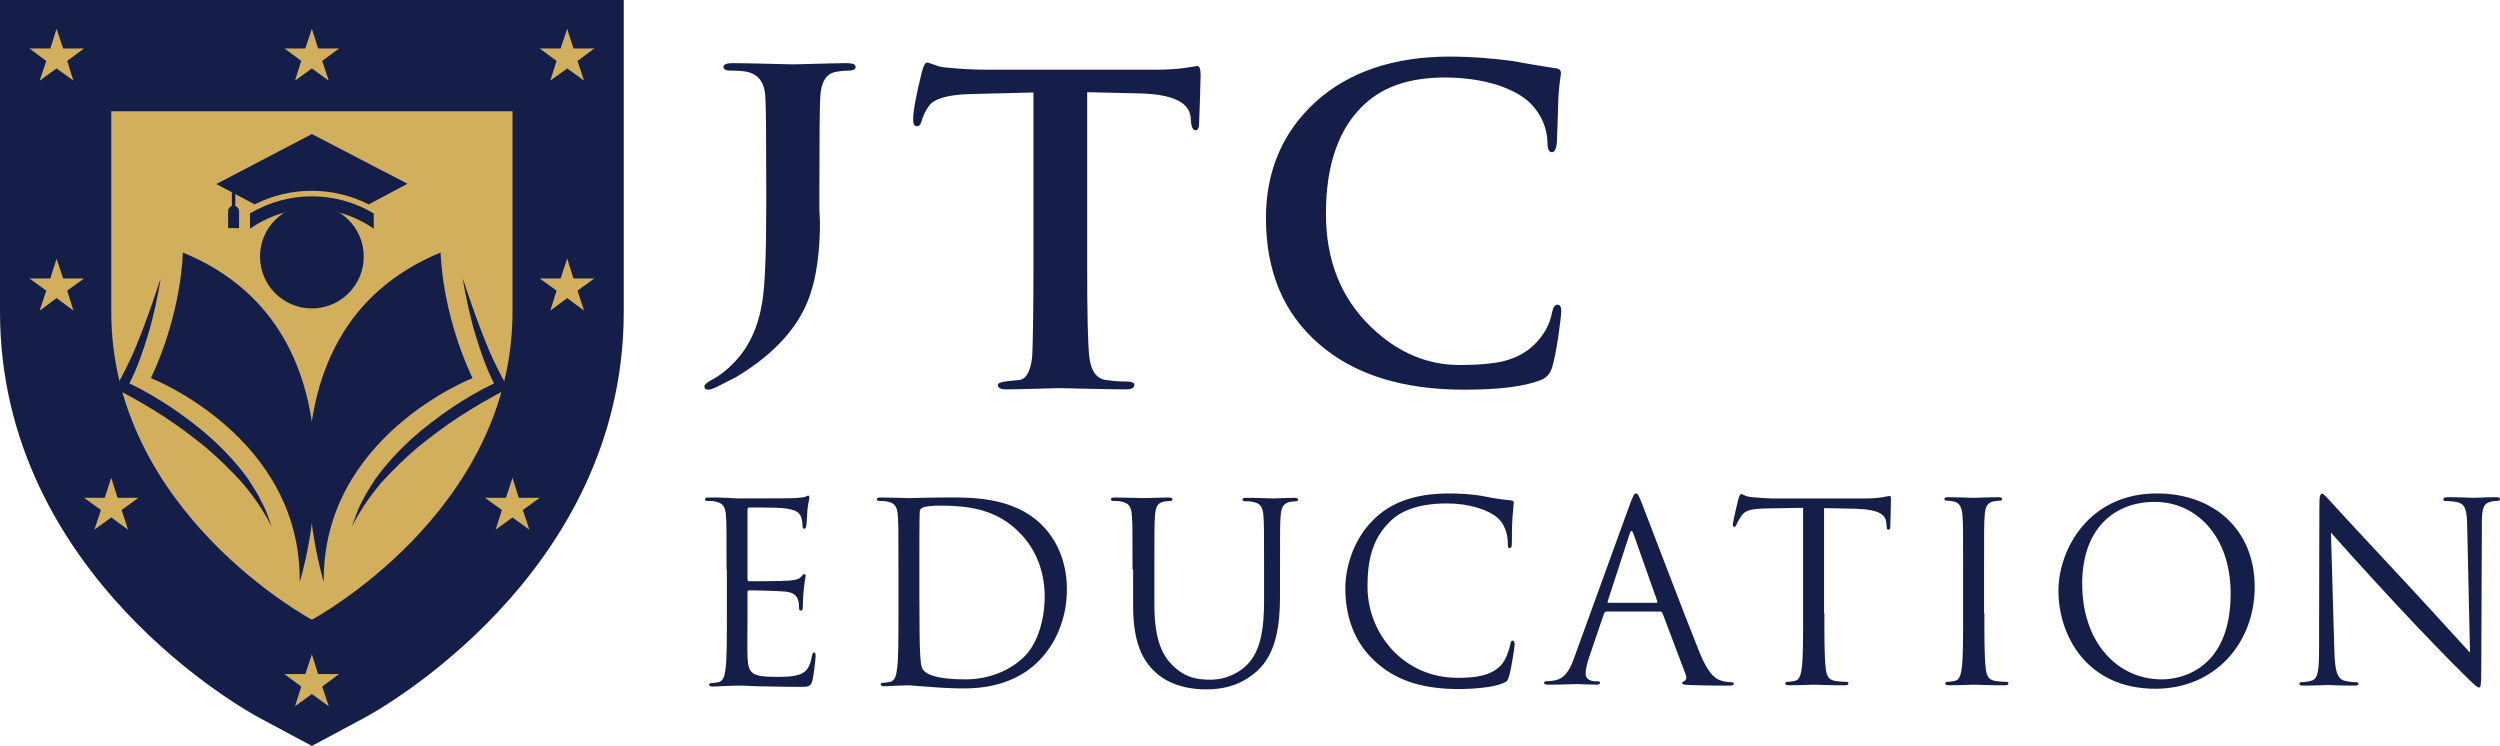 <svg version="1.1" id="Layer_1" xmlns="http://www.w3.org/2000/svg" x="0" y="0" viewBox="0 0 800 238.6" style="enable-background:new 0 0 800 238.6" xml:space="preserve"><style>.st0{fill:#151e48}.st1{fill:#d2af5d}</style><path class="st0" d="M245.2 65.3v-5.8c0-16.2-.1-25.8-.3-28.8-.3-4.3-2.2-6.9-5.8-7.7-1.3-.3-3-.4-5.3-.4-1.5 0-2.3-.4-2.3-1.2s1-1.2 3-1.2c2.7 0 6.4.1 11 .2s7.4.2 8.3.2c.9 0 3.5-.1 7.8-.2s7.4-.2 9.3-.2c1.9 0 2.9.4 2.9 1.2s-.8 1.2-2.4 1.2c-1.1 0-2.4.1-3.9.4-3 .5-4.7 3.1-5 7.7-.2 3-.3 12.6-.3 28.8v9.1c0 1.9 0-3.6.1.7s.1-1 .1 1.3c0 9.9-1.1 17.9-3.3 24.1-3.4 9.8-11.1 18.4-23.1 25.7-.8.5-3.1 1.6-6.8 3.5-1.1.5-2 .8-2.7.8s-1.1-.4-1.1-1.1c0-.5 1-1.4 3-2.4 2-1.1 4.2-2.8 6.5-5.2 4.7-4.8 7.7-11.2 9-19.3.9-5.1 1.3-15.6 1.3-31.4zm85.5 20V29.6l-20.3.5c-7.2.2-11.6 1.5-13.2 3.9-1.2 1.7-1.9 3.3-2.3 4.8-.3 1.1-.8 1.6-1.5 1.6-.8 0-1.2-.7-1.2-2.2 0-2.4.9-7.7 2.9-15.6.5-1.7 1-2.6 1.6-2.6.3 0 1 .3 2.2.7 1.2.5 2.4.8 3.7.9 4.9.5 9.4.7 13.6.7H370c3.5 0 6.7-.2 9.4-.6 2.7-.4 3.9-.6 3.7-.6.7 0 1.1.9 1.1 2.8 0 .9-.1 3.4-.2 7.6-.1 4.1-.3 6.9-.3 8.2s-.5 2-1.1 2c-.8 0-1.3-.9-1.5-2.7l-.1-1.5c-.5-4.8-5.8-7.3-16-7.6l-17.1-.4v55.7c0 15.4.2 25.1.7 29.1.5 4.4 2.3 6.9 5.3 7.3 2.6.4 4.9.5 6.9.5 1.4 0 2.2.4 2.2 1.1 0 .9-.9 1.4-2.6 1.4-3.4 0-7.7-.1-12.6-.2-5-.1-7.9-.2-8.7-.2-.8 0-3.4.1-7.7.2-4.3.1-7.5.2-9.4.2-1.8 0-2.7-.5-2.7-1.4 0-.6 1-1 3-1.2 1.4-.2 2.7-.3 4.1-.4 2.1-.5 3.4-2.9 3.9-7.5.2-3.8.4-13.5.4-28.8zm137.8 39.4c-19.8 0-35.3-4.9-46.5-14.7-11.3-9.8-16.9-23.2-16.9-40.2 0-15.1 5.3-27.5 15.9-37.2 10.6-9.6 25-14.5 43.1-14.5 6.3 0 12.9.5 19.8 1.4 3.2.6 7.7 1.4 13.6 2.3 1.4.1 2 .6 2 1.6 0 .3-.1 1-.3 2.3-.2 1.6-.4 3.4-.5 5.2-.1 4-.3 8.9-.5 14.7-.2 2.1-.7 3.1-1.6 3.1-.9 0-1.4-1-1.4-3-.1-4.7-1.9-8.9-5.3-12.5-2.4-2.4-5.9-4.4-10.7-6-5.2-1.6-10.8-2.4-16.9-2.4-10.9 0-19.4 2.8-25.5 8.4-8.3 7.6-12.5 19.3-12.5 35.2 0 14.9 4.8 27 14.5 36.3 8.4 8.1 17.9 12.1 28.3 12.1 5.8 0 10.3-.4 13.5-1.1 4.8-1.1 8.6-3.3 11.4-6.5 2.4-2.7 4-5.7 4.6-9 .4-1.8.9-2.7 1.8-2.7.8 0 1.2.7 1.2 2 0 1-.3 3.6-.9 7.9-.7 4.7-1.4 8.1-2 10.1-.6 2-1.8 3.4-3.6 4.1-5.3 2.1-13.4 3.1-24.6 3.1zM232.5 182.2c0-12.4 0-14.7-.2-17.2-.2-2.7-.8-4-3.4-4.5-.6-.2-2-.2-2.7-.2-.3 0-.6-.2-.6-.5 0-.5.4-.6 1.3-.6 1.8 0 4 0 5.7.1l3.3.2c.6 0 16.4 0 18.3-.1 1.5-.1 2.8-.2 3.4-.4.4-.1.7-.4 1.1-.4.2 0 .3.3.3.7 0 .6-.4 1.5-.6 3.7-.1.8-.2 4.3-.4 5.3-.1.4-.2.9-.6.9-.5 0-.6-.4-.6-1s-.1-1.9-.5-2.9c-.6-1.3-1.4-2.2-5.7-2.7-1.4-.2-10.1-.2-10.9-.2-.3 0-.5.2-.5.8v22c0 .6.1.8.5.8 1 0 10.8 0 12.7-.2 1.9-.2 3-.3 3.8-1.1.6-.6.9-1 1.2-1 .2 0 .4.2.4.6 0 .5-.4 1.8-.6 4.5-.2 1.6-.3 4.5-.3 5.1 0 .6 0 1.5-.6 1.5-.4 0-.6-.3-.6-.7 0-.8 0-1.6-.3-2.6-.3-1.1-1-2.5-4.2-2.8-2.2-.2-10.1-.4-11.4-.4-.4 0-.6.2-.6.6v7c0 2.7-.1 12 0 13.6.2 5.5 1.4 6.5 9.3 6.5 2.1 0 5.6 0 7.7-.9 2.1-.9 3-2.5 3.6-5.7.2-.9.3-1.2.7-1.2.5 0 .5.6.5 1.2s-.6 6.1-1 7.7c-.6 2.1-1.2 2.1-4.3 2.1-6 0-10.4-.2-13.5-.2-3.1-.2-5-.2-6.2-.2-.2 0-1.5 0-3.2.1-1.6 0-3.4.2-4.6.2-.9 0-1.3-.2-1.3-.6 0-.2.2-.5.6-.5.7 0 1.7-.2 2.4-.3 1.6-.3 2-2.1 2.3-4.4.4-3.4.4-9.7.4-17.3v-14.4zm55 0c0-12.4 0-14.7-.2-17.2-.2-2.7-.8-4-3.4-4.5-.6-.2-2-.2-2.7-.2-.3 0-.6-.2-.6-.5 0-.5.4-.6 1.3-.6 3.6 0 8.6.2 9 .2 1 0 6-.2 10.8-.2 7.9 0 22.5-.7 32 9.1 4 4.1 7.7 10.8 7.7 20.3 0 10.1-4.1 17.8-8.6 22.5-3.4 3.6-10.6 9.2-24.2 9.2-3.4 0-7.7-.2-11.1-.5-3.5-.2-6.2-.5-6.6-.5-.2 0-1.5 0-3.2.1-1.6 0-3.4.2-4.6.2-.9 0-1.3-.2-1.3-.6 0-.2.2-.5.6-.5.7 0 1.7-.2 2.4-.3 1.6-.3 2-2.1 2.3-4.4.4-3.4.4-9.7.4-17.3v-14.3zm6.7 8.6c0 8.5.1 15.8.2 17.3.1 2 .2 5.2.9 6.1 1 1.5 4.1 3.2 13.6 3.2 7.4 0 14.3-2.7 19-7.4 4.1-4.1 6.4-11.7 6.4-19.1 0-10.1-4.4-16.7-7.7-20.1-7.5-7.9-16.6-9-26.1-9-1.6 0-4.5.2-5.2.6-.7.3-1 .7-1 1.6-.1 2.7-.1 10.8-.1 17v9.8zm68.2-8.6c0-12.4 0-14.7-.2-17.2-.2-2.7-.8-4-3.4-4.5-.6-.2-2-.2-2.7-.2-.3 0-.6-.2-.6-.5 0-.5.4-.6 1.3-.6 3.6 0 8.5.2 9.2.2.7 0 5.5-.2 7.9-.2.9 0 1.3.2 1.3.6 0 .3-.3.5-.6.5-.6 0-1 .1-2 .2-2.2.3-2.8 1.8-3 4.5-.2 2.6-.2 4.8-.2 17.2v11.2c0 11.5 2.6 16.4 6 19.7 3.9 3.7 7.5 4.4 12 4.4 4.9 0 9.7-2.3 12.5-5.7 3.7-4.5 4.6-11.3 4.6-19.5v-10c0-12.4 0-14.7-.2-17.2-.2-2.7-.8-4-3.4-4.5-.6-.2-2-.2-2.7-.2-.3 0-.6-.2-.6-.5 0-.5.4-.6 1.3-.6 3.6 0 8 .2 8.5.2.6 0 4.3-.2 6.7-.2.9 0 1.3.2 1.3.6 0 .3-.3.5-.6.5-.6 0-1 .1-2 .2-2.2.5-2.8 1.8-3 4.5-.2 2.6-.2 4.8-.2 17.2v8.5c0 8.6-1 18.2-7.3 23.9-5.7 5.1-11.7 5.9-16.4 5.9-2.7 0-10.8-.3-16.4-5.7-3.9-3.7-6.9-9.3-6.9-21v-11.7zm77.8 29.6c-7.7-6.9-9.7-16-9.7-23.6 0-5.3 1.8-14.7 8.9-21.8 4.8-4.8 12-8.5 24.3-8.5 3.2 0 7.7.2 11.6 1 3 .6 5.6 1 8.1 1.2.9.1 1 .4 1 .9 0 .6-.2 1.6-.4 4.5-.2 2.6-.2 7-.2 8.2s-.2 1.7-.7 1.7c-.6 0-.6-.6-.6-1.7 0-3.1-1.3-6.4-3.4-8.1-2.8-2.4-8.9-4.5-16-4.5-10.6 0-15.6 3.1-18.3 5.8-5.8 5.6-7.2 12.7-7.2 20.8 0 15.2 11.7 29.2 28.8 29.2 6 0 10.7-.7 13.9-4 1.7-1.8 2.7-5.3 3-6.7.2-.9.3-1.2.8-1.2.4 0 .6.6.6 1.2s-1 7.5-1.8 10.2c-.5 1.5-.6 1.7-2.1 2.3-3.2 1.3-9.3 1.8-14.4 1.8-11.9-.1-19.9-3-26.2-8.7zm81.5-50.8c1-2.6 1.3-3.1 1.8-3.1s.8.4 1.8 2.9c1.2 3 13.7 36 18.6 48.1 2.9 7.1 5.2 8.4 6.9 8.9 1.2.4 2.4.5 3.2.5.5 0 .8.1.8.5 0 .5-.7.6-1.6.6-1.2 0-7 0-12.5-.2-1.5-.1-2.4-.1-2.4-.6 0-.3.2-.5.6-.6.5-.2 1-.9.5-2.2l-7.4-19.6c-.2-.3-.3-.5-.7-.5h-17.2c-.4 0-.6.2-.8.6l-4.8 14.1c-.7 2-1.1 3.9-1.1 5.3 0 1.6 1.7 2.3 3 2.3h.8c.6 0 .8.2.8.5 0 .5-.5.6-1.2.6-1.9 0-5.3-.2-6.2-.2-.9 0-5.3.2-9 .2-1 0-1.5-.2-1.5-.6 0-.3.3-.5.7-.5.6 0 1.7-.1 2.3-.2 3.7-.5 5.3-3.5 6.7-7.5l17.9-49.3zm8.3 31.9c.4 0 .4-.2.3-.6l-7.6-21.5c-.4-1.2-.8-1.2-1.2 0l-7 21.5c-.2.4 0 .6.2.6H530zm53.8 3.3c0 7.7 0 14 .4 17.3.2 2.3.7 4.1 3.1 4.4 1.1.2 2.9.3 3.6.3.5 0 .6.2.6.5 0 .4-.4.6-1.3.6-4.4 0-9.4-.2-9.8-.2-.4 0-5.4.2-7.8.2-.9 0-1.3-.2-1.3-.6 0-.2.2-.5.6-.5.7 0 1.7-.2 2.4-.3 1.6-.3 2-2.1 2.3-4.4.4-3.4.4-9.7.4-17.3v-33.7l-11.8.2c-4.9.1-6.9.6-8.1 2.6-.9 1.4-1.1 1.9-1.4 2.5-.2.6-.5.8-.8.8-.2 0-.4-.2-.4-.7 0-.8 1.6-7.7 1.8-8.3.2-.5.5-1.5.8-1.5.6 0 1.4.8 3.5 1 2.3.2 5.3.4 6.3.4h29.9c2.6 0 4.4-.2 5.7-.4 1.2-.2 1.9-.4 2.2-.4.4 0 .4.5.4 1 0 2.4-.2 7.9-.2 8.8 0 .7-.2 1-.6 1-.4 0-.6-.2-.6-1.4l-.1-.9c-.2-2.4-2.2-4.2-9.8-4.4l-10.1-.2v33.6zm51.2 0c0 7.7 0 14 .4 17.3.2 2.3.7 4.1 3.1 4.4 1.1.2 2.9.3 3.6.3.5 0 .6.2.6.5 0 .4-.4.6-1.3.6-4.4 0-9.4-.2-9.8-.2-.4 0-5.4.2-7.8.2-.9 0-1.3-.2-1.3-.6 0-.2.2-.5.6-.5.7 0 1.7-.2 2.4-.3 1.6-.3 2-2.1 2.3-4.4.4-3.4.4-9.7.4-17.3v-14c0-12.4 0-14.7-.2-17.2-.2-2.7-1-4.1-2.7-4.5-.9-.2-1.9-.3-2.5-.3-.3 0-.6-.2-.6-.5 0-.5.4-.6 1.3-.6 2.6 0 7.7.2 8.1.2.4 0 5.4-.2 7.8-.2.9 0 1.3.2 1.3.6 0 .3-.3.5-.6.5-.6 0-1 .1-2 .2-2.2.4-2.8 1.8-3 4.5-.2 2.6-.2 4.8-.2 17.2v14.1zm55.2-38.3c17.9 0 31.3 11.3 31.3 29.9 0 17.9-12.6 32.6-31.8 32.6-21.9 0-31-17-31-31.4 0-12.8 9.4-31.1 31.5-31.1zm1.6 59.5c7.2 0 22-4.1 22-27.4 0-19.1-11.6-29.4-24.2-29.4-13.3 0-23.3 8.8-23.3 26.2 0 18.7 11.2 30.6 25.5 30.6zm55.2-8.9c.2 6.5 1 8.6 3.1 9.3 1.5.4 3.3.5 4 .5.4 0 .6.2.6.5 0 .5-.5.6-1.4.6-4.5 0-7.7-.2-8.5-.2-.7 0-4.1.2-7.7.2-.8 0-1.3-.1-1.3-.6 0-.3.2-.5.6-.5.6 0 2.1-.1 3.3-.5 2-.6 2.4-2.9 2.4-10.1l.1-45.7c0-3.1.2-4 .9-4 .6 0 2 1.8 2.8 2.6 1.2 1.4 13.1 14.2 25.4 27.4 7.9 8.5 16.6 18.2 19.1 20.8l-.9-40.5c-.1-5.2-.6-6.9-3.1-7.6-1.4-.3-3.3-.4-3.9-.4-.6 0-.6-.2-.6-.6 0-.5.6-.6 1.6-.6 3.6 0 7.4.2 8.3.2s3.5-.2 6.8-.2c.9 0 1.4.1 1.4.6 0 .3-.3.6-.9.6-.4 0-1 0-1.9.2-2.6.6-3 2.3-3 7.1l-.2 46.7c0 5.3-.2 5.7-.7 5.7-.6 0-1.6-.9-5.8-5.1-.9-.8-12.4-12.5-20.8-21.6-9.3-10-18.3-20-20.8-22.9l1.1 38.1zM0 0v99.8c0 84.6 79.6 128.1 83 129.9l16.8 9 16.8-9c3.4-1.8 83-45.3 83-129.9V0H0z"/><path class="st1" d="M35.6 35.6v64.2c0 64.2 64.2 98.5 64.2 98.5S164 164 164 99.8V35.6H35.6zm66.2-20.1-2-6.3-2.1 6.3H91l5.4 4-2 6.3 5.4-3.9 5.4 3.9-2.1-6.3 5.4-4zm-81.6 0-2.1-6.3-2 6.3H9.4l5.4 4-2.1 6.3 5.4-3.9 5.4 3.9-2-6.3 5.4-4zm170 0h-6.7l-2-6.3-2.1 6.3h-6.7l5.4 4-2 6.3 5.4-3.9 5.4 3.9-2.1-6.3zm-170 73.6-2.1-6.3-2 6.3H9.4l5.4 3.9-2.1 6.4 5.4-4 5.4 4-2-6.4 5.4-3.9zm170 0h-6.7l-2-6.4-2.1 6.4h-6.7l5.4 3.9-2 6.4 5.4-4 5.4 4-2.1-6.4zM37.6 159.3l-2-6.4-2.1 6.4h-6.6l5.4 3.9-2.1 6.3 5.4-3.9 5.4 3.9-2.1-6.3 5.4-3.9zm135.1 0H166l-2-6.4-2.1 6.4h-6.7l5.4 3.9-2 6.3 5.4-3.9 5.4 3.9-2.1-6.3zM108.5 215.7h-6.7l-2-6.3-2.1 6.3H91l5.4 4-2 6.3 5.4-3.9 5.4 3.9-2.1-6.3z"/><path class="st0" d="M130.4 58.8 118 65.4c-11.5-5.8-25-5.8-36.5 0l-6.2-3.3v3.8c.7.3 1.2.9 1.2 1.7V73H73v-5.4c0-.8.5-1.4 1.2-1.7v-4.4l-5-2.6 30.6-16 30.6 15.9z"/><path class="st0" d="M119.6 68.3v4.9c-11.9-8.4-27.7-8.4-39.6 0v-4.9c12.2-7.3 27.4-7.3 39.6 0zM58.5 80.8s-.2 18.9-10.2 40.2c0 0 48.1 18.7 47.6 65.2.1 0 25.1-79.7-37.4-105.4z"/><path class="st0" d="M83.7 160.6c-1.2-2.6-2.8-4.9-4.3-7.3-3.3-4.6-7.2-8.8-11.3-12.6-4.2-3.8-8.7-7.2-13.4-10.4-4.3-2.8-8.6-5.4-13.3-7.6 2.6-5.1 4.4-10.4 6-15.7.9-3 1.6-5.9 2.3-8.9.6-3 1.3-6 1.7-9-1.9 5.8-3.9 11.6-6.1 17.3-1.1 2.8-2.2 5.6-3.5 8.4-1.3 2.7-2.6 5.4-4.1 8l-.9 1.5 1.6.8c4.8 2.5 9.6 5.3 14.2 8.3 4.6 3 9 6.3 13.3 9.8 4.2 3.6 8.1 7.4 11.8 11.5 3.5 4.2 6.7 8.8 9.2 13.8-.9-2.7-1.8-5.4-3.2-7.9zM141 80.8s.2 18.9 10.2 40.2c0 0-48.1 18.7-47.6 65.2 0 0-25-79.7 37.4-105.4z"/><path class="st0" d="M115.8 160.6c1.2-2.6 2.8-4.9 4.3-7.3 3.3-4.6 7.2-8.8 11.3-12.6 4.2-3.8 8.7-7.2 13.4-10.4 4.3-2.8 8.6-5.4 13.3-7.6-2.6-5.1-4.4-10.4-6-15.7-.9-3-1.6-5.9-2.3-8.9-.6-3-1.3-6-1.7-9 1.9 5.8 3.9 11.6 6.1 17.3 1.1 2.8 2.2 5.6 3.5 8.4 1.3 2.7 2.6 5.4 4.1 8l.9 1.5-1.6.8c-4.8 2.5-9.6 5.3-14.2 8.3-4.6 3-9 6.3-13.3 9.8-4.2 3.6-8.1 7.4-11.8 11.5-3.5 4.2-6.7 8.8-9.2 13.8 1-2.7 1.8-5.4 3.2-7.9z"/><circle class="st0" cx="99.8" cy="82.1" r="16.6"/></svg>